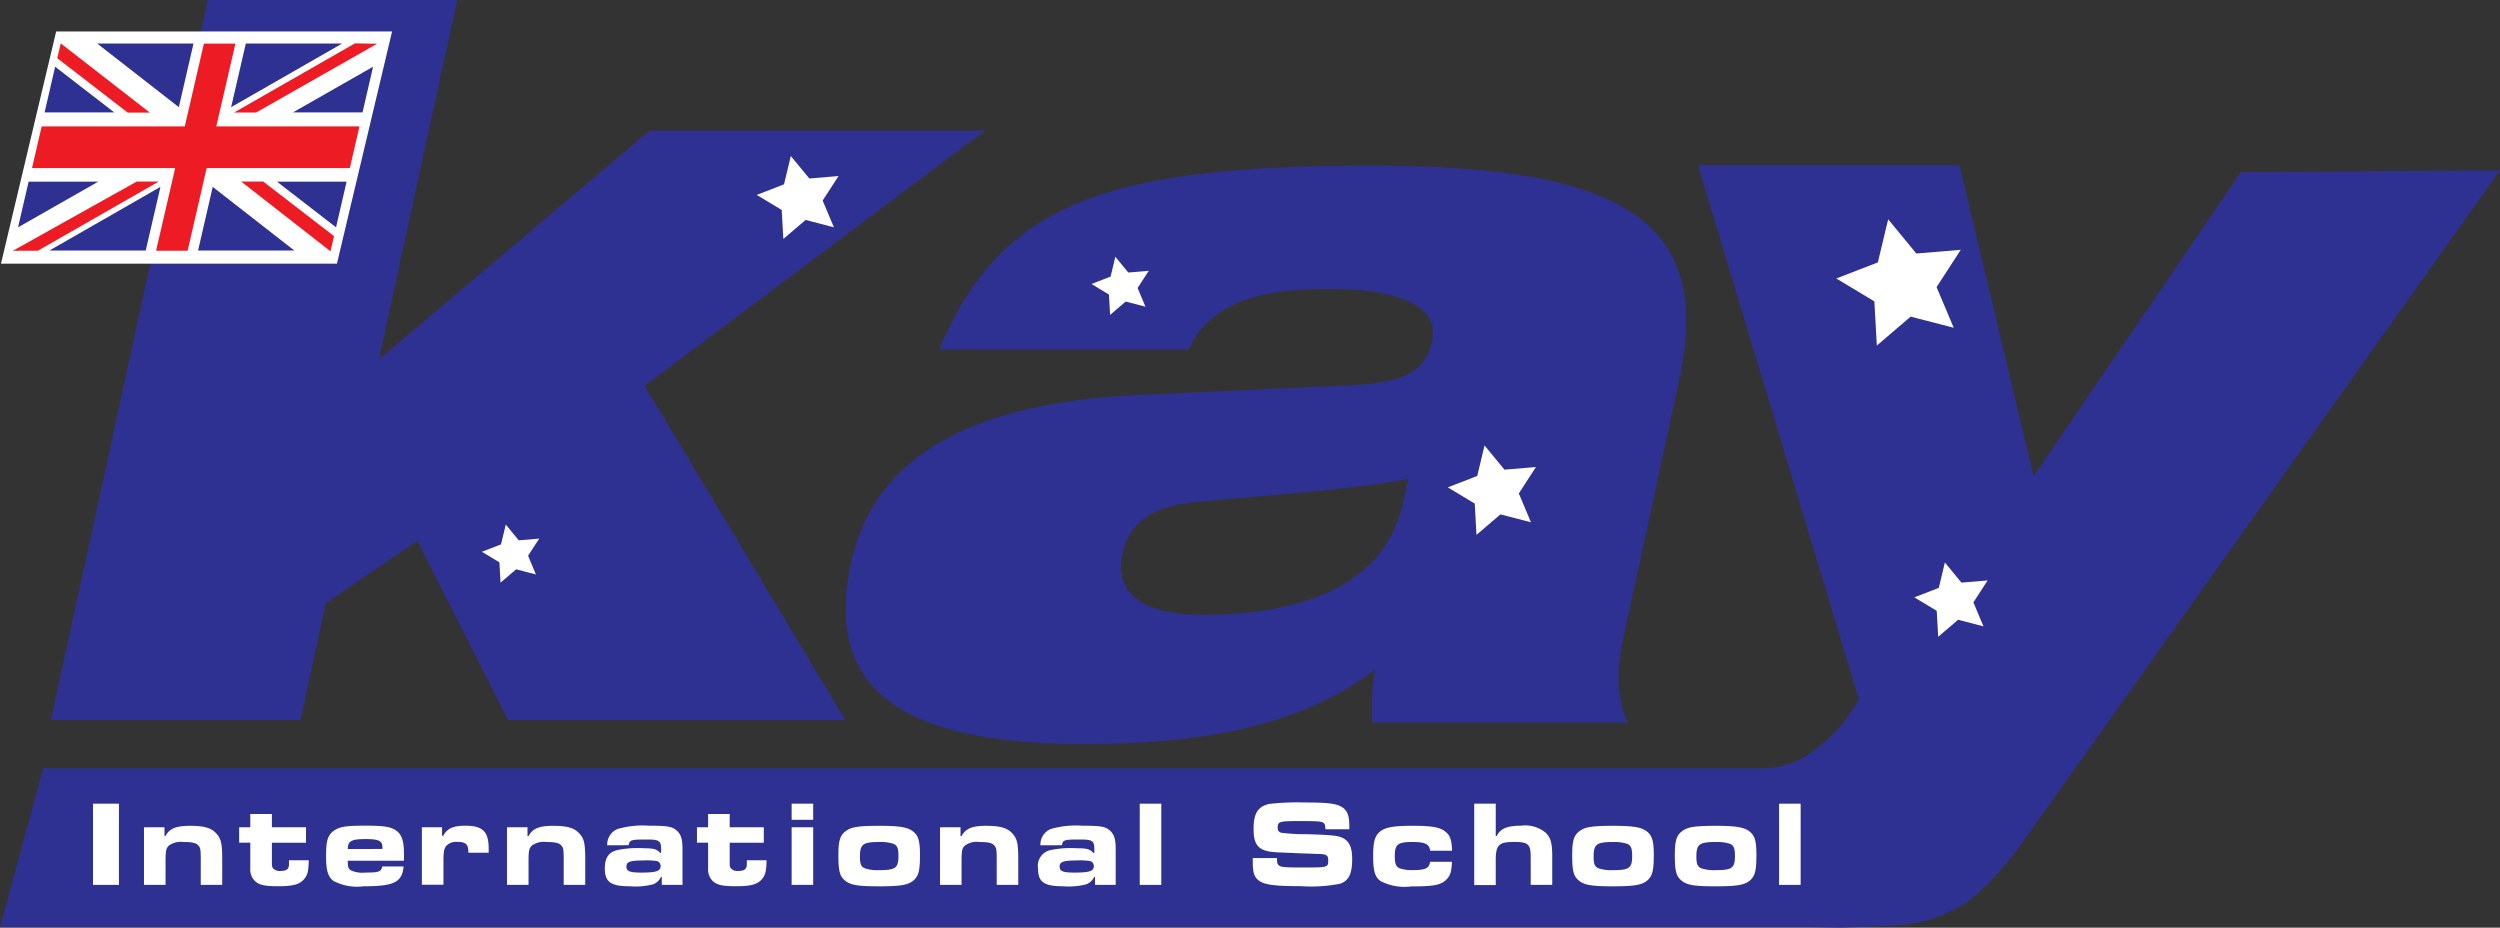 <?xml version="1.0" encoding="utf-8"?>
<svg xmlns="http://www.w3.org/2000/svg" data-name="Logo Kay Sprachschule.ai" height="74.992" id="Logo_Kay_Sprachschule.ai" viewBox="0 0 202.105 74.992" width="202.105">
  <rect x="0" y="0" width="202.105" height="74.992" fill="#333333" stroke="none"/>
  <path d="M35.929,48.757l7.393-5.042,7.333,14.5H77.926L61.7,31.193,89.2,10.562H62.1l-21.886,18.5L46.547,0H26.376L13.7,58.211H33.871Z" data-name="Pfad 1" fill="#2e3192" id="Pfad_1" transform="translate(-9.586)"/>
  <path d="M255.39,59.458c1.877-4.2,6.631-4.9,11.231-4.9,5.727,0,9.066,1.345,8.448,4.2-.514,2.372-2.1,3.324-6.177,3.562l-17.2.79c-15.063.634-21.889,5.706-23.6,13.6-2.4,11.075,5.378,14.634,18.934,14.634,10.73,0,18-1.9,23.424-6.006a16.15,16.15,0,0,0-.2,4.273H290.9c-.658-1.423-1.117-3.4-.4-6.724l4.523-20.9c2.8-12.892-4.375-17.4-24.949-17.4-10.652,0-18.165.79-23.565,3-5.5,2.294-8.79,5.934-11.288,11.865ZM272.723,71.8c-1.613,7.436-9.475,9.1-16.253,9.1-5,0-7.093-1.9-6.442-4.9.6-2.769,2.634-3.955,6.414-4.27,7.318-.634,13.147-1.108,16.691-1.82Z" data-name="Pfad 2" fill="#2e3192" id="Pfad_2" transform="translate(-159.292 -31.199)"/>
  <path d="M181.162,45.043,164.4,69.628,158.411,44.49H137.269l13,43.148a12.279,12.279,0,0,1-4.249,4.586,6.926,6.926,0,0,1-3.273,1.009H3.493L0,106.082H146.449l2.4.039s3.6-.114,4.79-.2a11.044,11.044,0,0,0,4.454-1.345c2.327-1.012,5.3-5.192,5.3-5.192L202.1,44.9Z" data-name="Pfad 3" fill="#2e3192" id="Pfad_3" transform="translate(0 -31.129)"/>
  <path d="M.26,27.242H27.42L31.879,8.47H4.723Z" data-name="Pfad 4" fill="#fff" id="Pfad_4" transform="translate(-0.182 -5.926)"/>
  <path d="M503.816,67.8l-3.484-.9L497.6,69.24l-.2-3.574-3.078-1.85,3.36-1.3.835-3.484,2.276,2.766,3.592-.3-1.955,3.015Z" data-name="Pfad 5" fill="#fff" id="Pfad_5" transform="translate(-345.873 -41.303)"/>
  <path d="M396.464,126.13l-2.468-.64-1.937,1.658-.138-2.529-2.18-1.312,2.381-.922.589-2.466,1.613,1.958,2.544-.213-1.384,2.132Z" data-name="Pfad 6" fill="#fff" id="Pfad_6" transform="translate(-272.699 -83.907)"/>
  <path d="M209.957,47.763l-2.288-.595-1.8,1.538-.132-2.345-2.021-1.216,2.207-.856.55-2.288,1.5,1.817,2.357-.2L209.047,45.6Z" data-name="Pfad 7" fill="#fff" id="Pfad_7" transform="translate(-142.542 -29.387)"/>
  <path d="M520.929,156.585l-2.048-.535-1.613,1.378-.117-2.1-1.811-1.09,1.979-.766.49-2.051,1.339,1.628,2.117-.177-1.15,1.772Z" data-name="Pfad 8" fill="#fff" id="Pfad_8" transform="translate(-360.581 -105.948)"/>
  <path d="M134.082,145.239l-1.6-.417-1.261,1.078-.09-1.643-1.417-.853,1.547-.6.384-1.6,1.048,1.273,1.655-.138-.9,1.384Z" data-name="Pfad 9" fill="#fff" id="Pfad_9" transform="translate(-90.757 -98.797)"/>
  <path d="M298.179,73.149l-1.6-.414-1.258,1.078-.093-1.646-1.414-.853,1.547-.6.384-1.6,1.048,1.273,1.652-.138-.9,1.387Z" data-name="Pfad 10" fill="#fff" id="Pfad_10" transform="translate(-205.578 -48.356)"/>
  <rect data-name="Rechteck 1" fill="#fff" height="6.565" id="Rechteck_1" transform="translate(7.52 64.971)" width="2.096"/>
  <path d="M40.418,222.427v.709H40.5c.3-.6.847-.826,1.97-.826s1.694.156,2.1.58.514.8.514,2.078v2.117H43.349v-2.117c0-.748-.03-.9-.216-1.093s-.523-.255-1.174-.255a1.622,1.622,0,0,0-1.2.3c-.219.213-.255.441-.255,1.3v1.862H38.76v-4.652Z" data-name="Pfad 11" fill="#fff" id="Pfad_11" transform="translate(-27.12 -155.549)"/>
  <path d="M67.019,219.13V220.2h2.757v1.252H67.019v1.357c0,.51,0,.58.087.7a.7.7,0,0,0,.6.225c.333,0,.553-.069.631-.237.06-.108.069-.147.069-.628H70c-.021.886-.09,1.171-.354,1.5-.354.444-.9.6-2.1.6-1.111,0-1.565-.1-1.91-.432a1.338,1.338,0,0,1-.363-1.033v-2.057h-.9V220.2h.9V219.13Z" data-name="Pfad 12" fill="#fff" id="Pfad_12" transform="translate(-45.039 -153.324)"/>
  <path d="M94.04,225.577c-.126,1.279-.766,1.6-3.246,1.6a4.058,4.058,0,0,1-2.423-.432c-.423-.315-.6-.808-.6-1.988,0-1.261.138-1.724.628-2.069s1.036-.411,2.55-.411c1.577,0,2.126.1,2.55.441s.571.877.571,1.862v.532H89.524c0,.471.048.628.216.757a2.212,2.212,0,0,0,1.18.2c1.114,0,1.318-.069,1.387-.492Zm-1.712-1.417c0-.366-.03-.453-.138-.562-.156-.168-.511-.237-1.2-.237-1.171,0-1.447.147-1.465.8Z" data-name="Pfad 13" fill="#fff" id="Pfad_13" transform="translate(-61.412 -155.528)"/>
  <path d="M115.2,222.406v.691h.09c.324-.6.817-.817,1.8-.817,1.4,0,1.88.471,1.88,1.859v.327H117.33c0-.691-.2-.877-.9-.877a1.1,1.1,0,0,0-.9.333c-.168.228-.216.483-.216,1.2v1.931H113.57v-4.649Z" data-name="Pfad 14" fill="#fff" id="Pfad_14" transform="translate(-79.464 -155.528)"/>
  <path d="M138.138,222.427v.709h.09c.315-.6.847-.826,1.967-.826s1.694.156,2.1.58.511.8.511,2.078v2.117h-1.742v-2.117c0-.748-.03-.9-.216-1.093s-.523-.255-1.171-.255a1.622,1.622,0,0,0-1.2.3c-.216.213-.255.441-.255,1.3v1.862H136.48v-4.652Z" data-name="Pfad 15" fill="#fff" id="Pfad_15" transform="translate(-95.494 -155.549)"/>
  <path d="M163.019,223.863a1.362,1.362,0,0,1,.817-1.309,7.219,7.219,0,0,1,2.577-.273c1.556,0,1.91.069,2.3.462.3.315.393.67.393,1.517v2.8h-1.673v-.64h-.069a1.12,1.12,0,0,1-.649.6,5.647,5.647,0,0,1-1.871.156c-1.535,0-2.018-.345-2.018-1.447,0-.835.3-1.3.994-1.475a8.147,8.147,0,0,1,2.2-.15c.751,0,1.006.069,1.27.366h.087v-.246c0-.73-.138-.829-1.174-.829-1.279,0-1.387.039-1.444.462Zm1.553,1.724c0,.375.276.483,1.2.483,1.219,0,1.565-.12,1.565-.532a.405.405,0,0,0-.3-.4,5.283,5.283,0,0,0-1.123-.048C164.857,225.094,164.572,225.2,164.572,225.586Z" data-name="Pfad 16" fill="#fff" id="Pfad_16" transform="translate(-113.931 -155.528)"/>
  <path d="M190.259,219.13V220.2h2.757v1.252h-2.757v1.357c0,.51,0,.58.087.7a.7.7,0,0,0,.6.225c.333,0,.553-.069.631-.237.06-.108.069-.147.069-.628h1.595c-.021.886-.09,1.171-.354,1.5-.354.444-.9.6-2.1.6-1.111,0-1.565-.1-1.91-.432a1.338,1.338,0,0,1-.363-1.033v-2.057h-.9V220.2h.9V219.13Z" data-name="Pfad 17" fill="#fff" id="Pfad_17" transform="translate(-131.27 -153.324)"/>
  <path d="M214.852,217.656H213.11V216.35h1.742Zm0,5.258H213.11v-4.658h1.742Z" data-name="Pfad 18" fill="#fff" id="Pfad_18" transform="translate(-149.112 -151.379)"/>
  <path d="M231.694,222.733c.462.345.6.769.6,1.928,0,1.291-.117,1.724-.541,2.078s-1.024.462-2.757.462-2.312-.1-2.757-.462-.541-.8-.541-2.078c0-1.15.138-1.583.6-1.928s1.1-.423,2.736-.423C230.595,222.31,231.262,222.418,231.694,222.733Zm-4.252,2.066c0,.6.087.817.393.946a3.225,3.225,0,0,0,1.18.147c1.309,0,1.538-.168,1.538-1.15,0-.631-.1-.859-.423-.985a3.372,3.372,0,0,0-1.132-.138C227.679,223.619,227.442,223.8,227.442,224.8Z" data-name="Pfad 19" fill="#fff" id="Pfad_19" transform="translate(-157.921 -155.549)"/>
  <path d="M254.708,222.427v.709h.09c.315-.6.847-.826,1.967-.826s1.694.156,2.1.58.511.8.511,2.078v2.117h-1.742v-2.117c0-.748-.03-.9-.216-1.093s-.523-.255-1.171-.255a1.622,1.622,0,0,0-1.2.3c-.216.213-.255.441-.255,1.3v1.862H253.05v-4.652Z" data-name="Pfad 20" fill="#fff" id="Pfad_20" transform="translate(-177.058 -155.549)"/>
  <path d="M279.639,223.863a1.362,1.362,0,0,1,.817-1.309,7.219,7.219,0,0,1,2.577-.273c1.556,0,1.91.069,2.3.462.3.315.393.67.393,1.517v2.8h-1.673v-.64h-.069a1.12,1.12,0,0,1-.649.6,5.648,5.648,0,0,1-1.871.156c-1.535,0-2.018-.345-2.018-1.447a1.3,1.3,0,0,1,.994-1.475,8.147,8.147,0,0,1,2.2-.15c.751,0,1.006.069,1.27.366H284v-.246c0-.73-.135-.829-1.171-.829-1.279,0-1.387.039-1.444.462Zm1.553,1.724c0,.375.276.483,1.2.483,1.219,0,1.565-.12,1.565-.532a.405.405,0,0,0-.3-.4,5.283,5.283,0,0,0-1.123-.048C281.477,225.094,281.192,225.2,281.192,225.586Z" data-name="Pfad 21" fill="#fff" id="Pfad_21" transform="translate(-195.53 -155.528)"/>
  <rect data-name="Rechteck 2" fill="#fff" height="6.565" id="Rechteck_2" transform="translate(92.139 64.971)" width="1.742"/>
  <path d="M339.212,220.5c0,.393.039.523.2.622s.4.138,1.8.138c2.144,0,2.144,0,2.144-.6,0-.384-.147-.484-.787-.493l-1.054-.039-.52-.018-1.595-.069c-1.625-.051-2.078-.465-2.078-1.91,0-1.252.354-1.8,1.261-2.009a19.781,19.781,0,0,1,2.892-.117c1.871,0,2.571.087,3.033.4.384.255.55.679.55,1.426v.336h-1.928c-.021-.363-.051-.453-.2-.541s-.414-.12-1.889-.12c-1.625,0-1.772.039-1.772.523,0,.246.087.372.3.423a15.872,15.872,0,0,0,2.1.117c2.168.069,2.589.12,3,.384s.622.739.622,1.616c0,1.2-.267,1.742-.955,2a12.122,12.122,0,0,1-3.18.2c-2.036,0-2.835-.1-3.3-.381s-.6-.67-.6-1.547V220.5Z" data-name="Pfad 22" fill="#fff" id="Pfad_22" transform="translate(-235.979 -151.13)"/>
  <path d="M376.019,225.213c-.03.778-.129,1.111-.432,1.417-.453.462-1.015.571-2.856.571a4.171,4.171,0,0,1-2.48-.432c-.462-.324-.6-.817-.6-2.057,0-1.114.138-1.6.553-1.94s1.054-.471,2.628-.471,2.225.117,2.667.48c.375.3.5.661.532,1.538H374.26c-.057-.532-.4-.709-1.426-.709-1.2,0-1.435.186-1.435,1.159,0,.6.1.847.411.976a3.025,3.025,0,0,0,1.045.138c1.021,0,1.318-.138,1.4-.67Z" data-name="Pfad 23" fill="#fff" id="Pfad_23" transform="translate(-258.642 -155.542)"/>
  <path d="M398.6,216.35v2.616h.078c.285-.6.856-.835,1.949-.835a2.608,2.608,0,0,1,2.027.58c.4.414.513.838.513,1.931v2.273h-1.742v-2.273c0-1.015-.207-1.2-1.348-1.2-1.231,0-1.478.246-1.478,1.5v1.988H396.86v-6.58Z" data-name="Pfad 24" fill="#fff" id="Pfad_24" transform="translate(-277.681 -151.379)"/>
  <path d="M429.234,222.733c.462.345.6.769.6,1.928,0,1.291-.117,1.724-.541,2.078s-1.024.462-2.757.462-2.312-.1-2.754-.462-.544-.8-.544-2.078c0-1.15.138-1.583.6-1.928s1.1-.423,2.736-.423C428.123,222.31,428.8,222.418,429.234,222.733ZM424.97,224.8c0,.6.09.817.4.946a3.225,3.225,0,0,0,1.18.147c1.309,0,1.535-.168,1.535-1.15,0-.631-.1-.859-.423-.985a3.361,3.361,0,0,0-1.132-.138C425.219,223.619,424.97,223.8,424.97,224.8Z" data-name="Pfad 25" fill="#fff" id="Pfad_25" transform="translate(-296.139 -155.549)"/>
  <path d="M456.864,222.733c.462.345.6.769.6,1.928,0,1.291-.117,1.724-.541,2.078s-1.024.462-2.757.462-2.312-.1-2.754-.462-.544-.8-.544-2.078c0-1.15.138-1.583.6-1.928s1.1-.423,2.736-.423C455.753,222.31,456.432,222.418,456.864,222.733Zm-4.252,2.066c0,.6.09.817.4.946a3.224,3.224,0,0,0,1.18.147c1.309,0,1.535-.168,1.535-1.15,0-.631-.1-.859-.423-.985a3.362,3.362,0,0,0-1.132-.138C452.849,223.619,452.612,223.8,452.612,224.8Z" data-name="Pfad 26" fill="#fff" id="Pfad_26" transform="translate(-315.472 -155.549)"/>
  <rect data-name="Rechteck 3" fill="#fff" height="6.565" id="Rechteck_3" transform="translate(143.825 64.971)" width="1.742"/>
  <path d="M35.092,18.431H23.518l1.544-6.691H22.515l-1.544,6.691H9.4L8.62,21.8H20.194L18.65,28.482H21.2L22.74,21.8H34.314Z" data-name="Pfad 27" fill="#ed1c24" id="Pfad_27" transform="translate(-6.031 -8.214)"/>
  <path d="M32.768,16.864l1.186-5.144H26.17Z" data-name="Pfad 28" fill="#2e3192" id="Pfad_28" transform="translate(-18.311 -8.2)"/>
  <path d="M17.635,21.651H12.01l.85-3.691Z" data-name="Pfad 29" fill="#2e3192" id="Pfad_29" transform="translate(-8.403 -12.567)"/>
  <path d="M15.42,12.871l.279-1.2,7.2,5.595H21.111Z" data-name="Pfad 30" fill="#ed1c24" id="Pfad_30" transform="translate(-10.789 -8.165)"/>
  <path d="M62.22,16.864l1.189-5.144h7.784Z" data-name="Pfad 31" fill="#2e3192" id="Pfad_31" transform="translate(-43.535 -8.2)"/>
  <path d="M78.88,21.651H84.5l.853-3.691Z" data-name="Pfad 32" fill="#2e3192" id="Pfad_32" transform="translate(-55.192 -12.567)"/>
  <path d="M74.564,11.7l-1.793-.03L62.99,17.265h1.784Z" data-name="Pfad 33" fill="#ed1c24" id="Pfad_33" transform="translate(-44.074 -8.165)"/>
  <path d="M22.283,50.31l-1.189,5.144H13.31Z" data-name="Pfad 34" fill="#2e3192" id="Pfad_34" transform="translate(-9.313 -35.202)"/>
  <path d="M11.338,48.91H5.713L4.86,52.6Z" data-name="Pfad 35" fill="#2e3192" id="Pfad_35" transform="translate(-3.401 -34.222)"/>
  <path d="M3.46,54.461l2.024-.006,9.781-5.595H13.481Z" data-name="Pfad 36" fill="#ed1c24" id="Pfad_36" transform="translate(-2.421 -34.187)"/>
  <path d="M54.506,50.31,53.32,55.454H61.1Z" data-name="Pfad 37" fill="#2e3192" id="Pfad_37" transform="translate(-37.308 -35.202)"/>
  <path d="M74.57,48.91h5.625L79.342,52.6Z" data-name="Pfad 38" fill="#2e3192" id="Pfad_38" transform="translate(-52.176 -34.222)"/>
  <path d="M72.414,53.274l-.285,1.231L64.9,48.86h1.784Z" data-name="Pfad 39" fill="#ed1c24" id="Pfad_39" transform="translate(-45.41 -34.187)"/>
</svg>